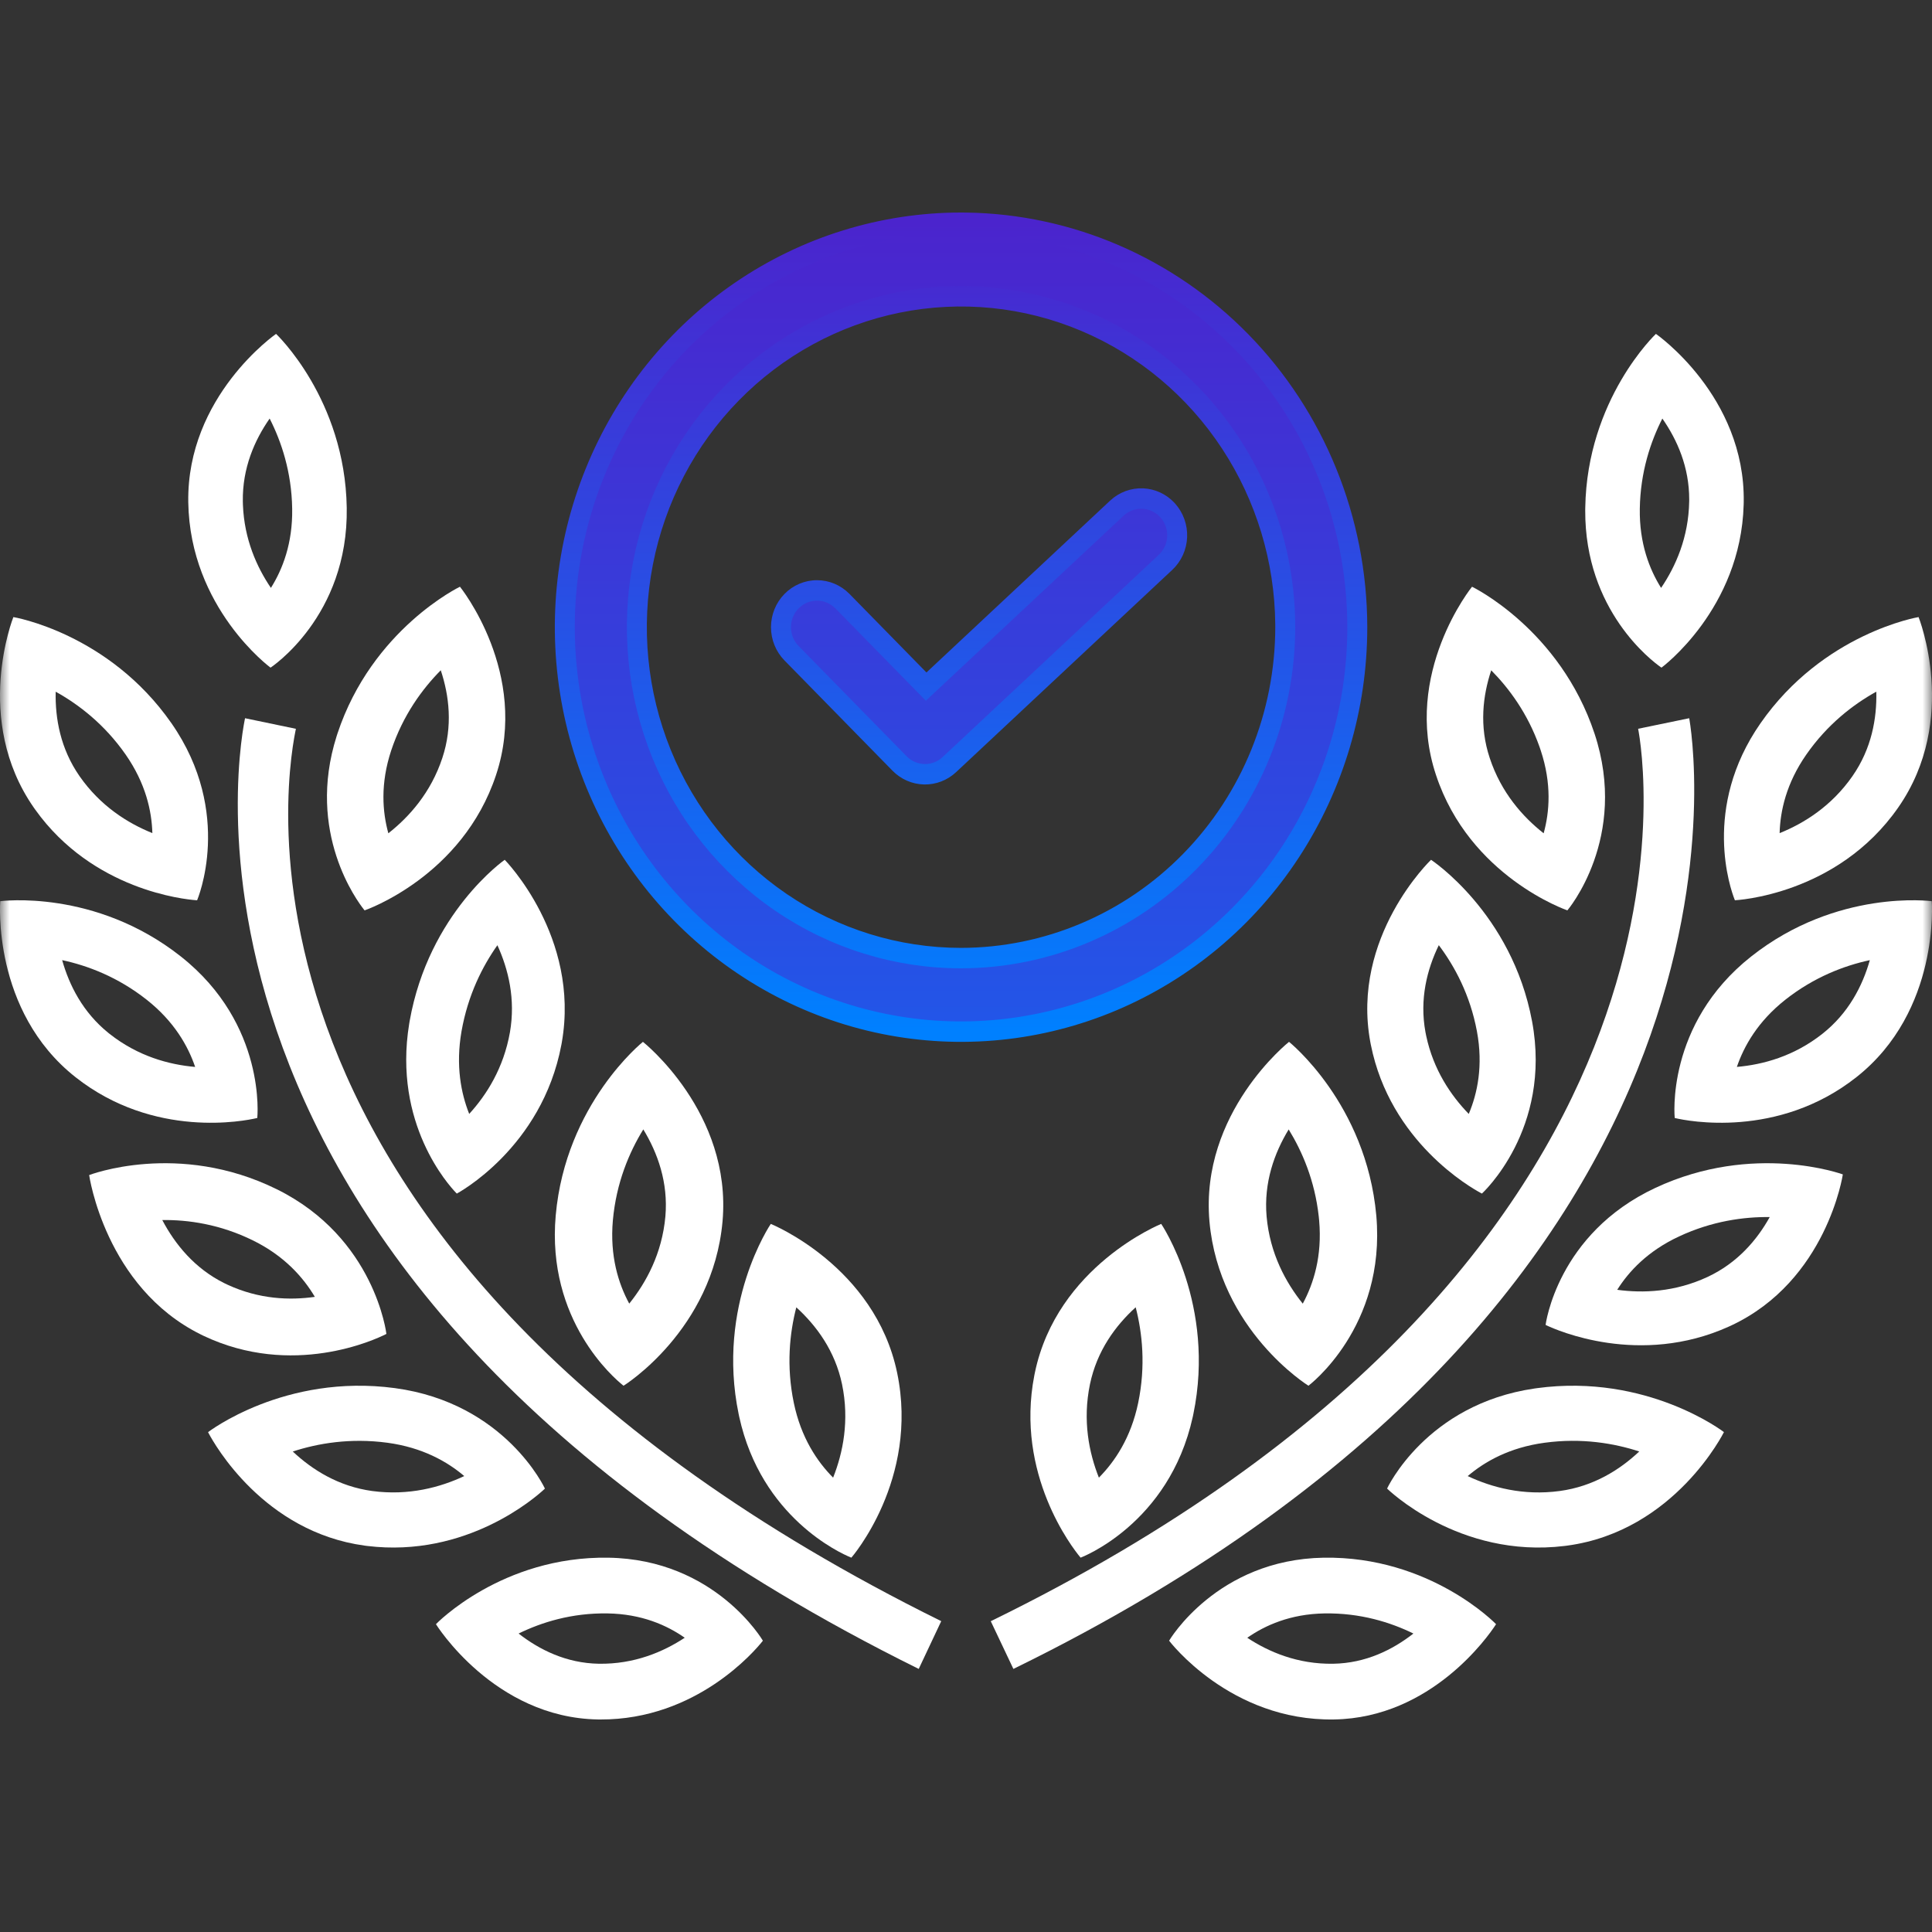 <svg width="100" height="100" viewBox="0 0 100 100" fill="none" xmlns="http://www.w3.org/2000/svg">
<rect x="0" y="0" width="100" height="100" fill="#333333" stroke="none"/>
<mask id="mask0_2520_402" style="mask-type:alpha" maskUnits="userSpaceOnUse" x="0" y="0" width="100" height="100">
<rect width="100" height="100" fill="#D9D9D9"/>
</mask>
<g mask="url(#mask0_2520_402)">
<path d="M0.692 31.94C0.703 31.942 5.62 32.763 8.875 37.435C12.123 42.103 10.211 46.578 10.203 46.597L10.143 46.594C9.556 46.551 4.807 46.08 1.823 41.905L1.748 41.799C-1.425 37.238 0.692 31.94 0.692 31.94ZM2.882 35.802C2.851 37.185 3.127 38.75 4.118 40.175C5.199 41.726 6.62 42.612 7.886 43.121C7.854 41.978 7.542 40.549 6.504 39.057C5.407 37.483 4.067 36.46 2.882 35.802ZM0.197 34.753C0.197 34.753 0.197 34.753 0.196 34.753C0.195 34.752 0.194 34.752 0.193 34.752C0.194 34.752 0.195 34.752 0.197 34.753Z" fill="white"/>
<path d="M33.278 53.926C33.278 53.926 37.898 57.58 37.398 63.224C36.89 68.854 32.299 71.711 32.276 71.725L32.231 71.69C31.791 71.338 28.28 68.349 28.764 62.908C29.282 57.125 33.265 53.937 33.278 53.926ZM33.297 58.457C32.572 59.635 31.897 61.215 31.722 63.165C31.558 65.017 32.012 66.444 32.569 67.475C33.444 66.388 34.266 64.887 34.44 62.965C34.594 61.203 34.037 59.672 33.297 58.457Z" fill="white"/>
<path d="M39.896 63.349C39.896 63.349 45.285 65.525 46.437 71.061C47.583 76.59 44.067 80.624 44.067 80.624L44.014 80.603C43.503 80.391 39.405 78.548 38.262 73.332L38.234 73.2C37.06 67.535 39.889 63.358 39.896 63.349ZM41.217 67.667C40.873 68.998 40.691 70.699 41.087 72.61C41.462 74.42 42.3 75.654 43.122 76.483C43.632 75.197 43.974 73.532 43.584 71.65C43.223 69.92 42.26 68.617 41.217 67.667Z" fill="white"/>
<path d="M0.013 46.646C0.013 46.646 4.907 45.988 9.364 49.51C13.815 53.029 13.317 57.865 13.317 57.865L13.259 57.879C12.687 58.011 7.982 58.97 3.907 55.753C-0.437 52.325 0.013 46.646 0.013 46.646ZM3.217 49.696C3.586 51.003 4.288 52.391 5.6 53.455L5.67 53.511C7.149 54.678 8.754 55.108 10.101 55.224C9.733 54.144 9.018 52.873 7.599 51.751C6.098 50.565 4.53 49.978 3.217 49.696Z" fill="white"/>
<path d="M4.615 60.822C4.62 60.82 9.221 59.039 14.321 61.553C19.414 64.065 20 69.043 20 69.043L19.947 69.07C19.425 69.331 15.139 71.335 10.517 69.133L10.401 69.076C5.437 66.621 4.615 60.822 4.615 60.822ZM13.103 64.209C11.385 63.362 9.736 63.132 8.399 63.149C9.057 64.397 10.067 65.651 11.615 66.419L11.785 66.5C13.419 67.255 15.007 67.309 16.296 67.125C15.701 66.123 14.726 65.009 13.103 64.209Z" fill="white"/>
<path d="M10.769 74.128C10.769 74.128 14.726 71.081 20.442 71.849C26.161 72.621 28.205 77.048 28.205 77.048L28.162 77.09C27.732 77.49 24.157 80.647 19.005 80.018L18.875 80.001C13.652 79.29 11.098 74.75 10.799 74.185L10.769 74.128ZM20.049 74.676C18.126 74.418 16.451 74.707 15.154 75.13C16.169 76.084 17.529 76.937 19.269 77.175C21.163 77.427 22.791 76.983 24.03 76.401C23.153 75.656 21.872 74.922 20.049 74.676Z" fill="white"/>
<path d="M22.564 84.067C22.57 84.06 25.97 80.537 31.491 80.626C37.024 80.714 39.487 84.922 39.487 84.922L39.45 84.969C39.089 85.422 36.057 89.018 31.077 89L30.951 88.999C25.564 88.91 22.564 84.067 22.564 84.067ZM31.448 83.51C29.586 83.48 28.026 83.972 26.843 84.552C27.919 85.391 29.311 86.087 30.995 86.115C32.831 86.143 34.33 85.502 35.442 84.769C34.52 84.124 33.214 83.538 31.448 83.51Z" fill="white"/>
<path d="M15.316 37.723C15.094 38.839 9.468 64.508 48.718 83.911L47.553 86.383C6.333 65.994 12.626 37.467 12.684 37.175L15.316 37.723Z" fill="white"/>
<path d="M23.807 30.369C23.81 30.373 27.425 34.843 25.676 40.111C23.933 45.379 18.896 47.113 18.872 47.121L18.837 47.078C18.496 46.65 15.835 43.095 17.427 38.093L17.468 37.966C19.264 32.553 23.807 30.369 23.807 30.369ZM22.814 34.693C21.856 35.661 20.854 37.022 20.248 38.845C19.678 40.569 19.796 42.027 20.101 43.131C21.18 42.283 22.301 41.029 22.895 39.233L22.896 39.23C23.442 37.585 23.251 36.008 22.814 34.693Z" fill="white"/>
<path d="M26.124 44.503C26.134 44.513 30.033 48.479 29.081 53.945L29.058 54.072C28.051 59.438 23.655 61.773 23.645 61.779L23.606 61.74C23.237 61.359 20.332 58.173 21.18 52.989L21.202 52.858C22.192 47.246 26.124 44.503 26.124 44.503ZM25.745 48.924C24.979 50.007 24.222 51.488 23.888 53.379C23.577 55.167 23.867 56.6 24.286 57.656C25.183 56.674 26.068 55.284 26.395 53.425C26.691 51.715 26.315 50.173 25.745 48.924Z" fill="white"/>
<path d="M14.289 17.282C14.289 17.282 17.86 20.646 17.947 26.281C18.04 31.916 14.003 34.557 14.003 34.557C13.992 34.549 9.831 31.481 9.745 25.995C9.658 20.501 14.273 17.293 14.289 17.282ZM13.957 21.664C13.174 22.787 12.542 24.23 12.569 25.95L12.574 26.137C12.644 27.919 13.296 29.36 14.022 30.43C14.623 29.472 15.153 28.125 15.123 26.328L15.123 26.327V26.325C15.094 24.428 14.563 22.854 13.957 21.664ZM15.906 19.603C15.906 19.603 15.907 19.603 15.907 19.602C15.91 19.6 15.911 19.599 15.912 19.599C15.911 19.599 15.909 19.601 15.906 19.603Z" fill="white"/>
<path d="M99.305 31.94C99.305 31.94 101.428 37.238 98.252 41.796C95.079 46.351 89.821 46.596 89.799 46.597L89.778 46.546C89.578 46.035 88.072 41.818 91.124 37.435C94.375 32.767 99.284 31.943 99.305 31.94ZM97.118 35.8C95.932 36.458 94.591 37.481 93.493 39.058C92.455 40.549 92.144 41.979 92.113 43.123C93.377 42.614 94.8 41.727 95.883 40.173L95.883 40.172C96.875 38.748 97.151 37.184 97.118 35.8Z" fill="white"/>
<path d="M66.72 53.926C66.72 53.926 70.714 57.115 71.237 62.917C71.749 68.706 67.733 71.719 67.725 71.725C67.711 71.716 63.107 68.859 62.601 63.222C62.106 57.586 66.711 53.933 66.72 53.926ZM66.702 58.459C65.963 59.674 65.406 61.204 65.559 62.965C65.731 64.888 66.555 66.389 67.431 67.477C67.988 66.446 68.442 65.022 68.279 63.175L68.258 62.962C68.054 61.105 67.4 59.595 66.702 58.459Z" fill="white"/>
<path d="M60.104 63.349C60.104 63.349 62.941 67.526 61.766 73.202L61.738 73.334C60.512 78.905 55.933 80.624 55.933 80.624L55.894 80.578C55.515 80.118 52.539 76.308 53.537 71.188L53.563 71.059C54.71 65.528 60.087 63.356 60.104 63.349ZM58.783 67.664C57.739 68.613 56.776 69.916 56.416 71.649C56.026 73.531 56.368 75.196 56.878 76.483C57.699 75.655 58.536 74.42 58.913 72.609C59.309 70.696 59.126 68.994 58.783 67.664Z" fill="white"/>
<path d="M90.638 49.51C95.087 45.993 99.971 46.644 99.987 46.646C99.987 46.646 100.434 52.325 96.087 55.754C92.016 58.968 87.313 58.012 86.741 57.88L86.683 57.866C86.683 57.866 86.188 53.029 90.638 49.51ZM96.782 49.697C95.469 49.979 93.902 50.566 92.402 51.751C90.985 52.872 90.269 54.143 89.9 55.223C91.246 55.107 92.849 54.676 94.325 53.511L94.326 53.51C95.683 52.44 96.405 51.026 96.782 49.697Z" fill="white"/>
<path d="M85.683 61.484C90.775 59.104 95.37 60.782 95.385 60.787C95.385 60.787 94.563 66.291 89.598 68.612L89.482 68.665C84.868 70.749 80.576 68.85 80.053 68.603L80 68.577C80 68.577 80.59 63.864 85.683 61.484ZM91.601 62.995C90.266 62.979 88.618 63.198 86.902 64C85.279 64.758 84.304 65.811 83.707 66.76C85.042 66.942 86.695 66.88 88.383 66.094C89.932 65.369 90.942 64.18 91.601 62.995Z" fill="white"/>
<path d="M79.558 71.85C85.257 71.081 89.212 74.111 89.231 74.125C89.231 74.125 86.696 79.245 81.125 80L80.995 80.017C75.496 80.694 71.795 77.048 71.795 77.048C71.8 77.036 73.818 72.686 79.425 71.869L79.558 71.85ZM84.848 75.128C83.55 74.705 81.874 74.416 79.952 74.676L79.95 74.676C78.126 74.921 76.845 75.656 75.968 76.402C77.208 76.986 78.836 77.43 80.731 77.174C82.471 76.938 83.832 76.084 84.848 75.128Z" fill="white"/>
<path d="M68.509 80.626C74.035 80.537 77.436 84.067 77.436 84.067L77.401 84.121C77.052 84.654 74.099 88.919 69.048 88.999C63.658 89.087 60.513 84.922 60.513 84.922C60.52 84.909 62.985 80.721 68.509 80.626ZM68.552 83.51C66.787 83.541 65.481 84.126 64.559 84.771C65.671 85.504 67.169 86.145 69.005 86.115H69.006C70.69 86.088 72.082 85.392 73.158 84.552C71.975 83.972 70.415 83.48 68.552 83.51Z" fill="white"/>
<path d="M87.433 37.175C87.488 37.463 92.808 66.65 52.453 86.383L51.282 83.913C89.654 65.163 85.008 38.832 84.789 37.721L87.433 37.175Z" fill="white"/>
<path d="M76.192 30.369C76.201 30.373 80.737 32.561 82.532 37.969C84.32 43.371 81.133 47.114 81.127 47.121C81.107 47.114 76.066 45.381 74.326 40.111C72.572 34.841 76.192 30.369 76.192 30.369ZM77.185 34.695C76.749 36.009 76.559 37.584 77.106 39.228L77.107 39.231L77.108 39.234C77.701 41.03 78.821 42.283 79.899 43.131C80.204 42.029 80.321 40.573 79.751 38.851L79.684 38.653C79.073 36.928 78.109 35.628 77.185 34.695Z" fill="white"/>
<path d="M74.07 44.503C74.07 44.503 78.25 47.245 79.299 52.86C80.344 58.464 76.704 61.779 76.704 61.779L76.651 61.751C76.129 61.472 71.957 59.106 70.954 54.074L70.929 53.946C69.915 48.477 74.063 44.511 74.07 44.503ZM74.472 48.922C73.866 50.171 73.466 51.714 73.782 53.426L73.819 53.612C74.193 55.378 75.102 56.708 76.023 57.657C76.469 56.599 76.778 55.165 76.445 53.378C76.091 51.485 75.286 50.004 74.472 48.922Z" fill="white"/>
<path d="M85.71 17.282C85.725 17.292 90.342 20.501 90.255 25.992L90.252 26.12C90.104 31.529 86.005 34.552 85.998 34.557L85.953 34.526C85.514 34.218 82.027 31.608 82.051 26.413L82.053 26.281C82.142 20.646 85.71 17.282 85.71 17.282ZM86.043 21.664C85.437 22.854 84.906 24.429 84.876 26.327C84.847 28.124 85.377 29.471 85.978 30.43C86.73 29.321 87.403 27.816 87.432 25.947L87.433 25.858C87.437 24.178 86.813 22.767 86.043 21.664Z" fill="white"/>
<path d="M49.744 11.524C45.687 11.524 41.721 12.752 38.348 15.052C34.974 17.353 32.345 20.624 30.793 24.45C29.24 28.276 28.834 32.486 29.625 36.548C30.417 40.61 32.37 44.341 35.239 47.27C38.108 50.198 41.763 52.192 45.742 53C49.721 53.808 53.846 53.394 57.594 51.809C61.342 50.224 64.546 47.54 66.8 44.096C69.054 40.653 70.257 36.605 70.257 32.463C70.251 26.912 68.087 21.589 64.242 17.664C60.396 13.738 55.182 11.53 49.744 11.524ZM49.744 49.596C46.425 49.596 43.18 48.591 40.42 46.708C37.66 44.826 35.509 42.15 34.238 39.019C32.968 35.889 32.636 32.444 33.283 29.121C33.931 25.797 35.529 22.745 37.877 20.349C40.224 17.953 43.214 16.321 46.47 15.66C49.725 14.999 53.1 15.338 56.167 16.635C59.233 17.931 61.855 20.127 63.699 22.945C65.543 25.762 66.527 29.075 66.527 32.463C66.522 37.005 64.752 41.36 61.606 44.571C58.459 47.783 54.194 49.59 49.744 49.596ZM60.442 26.417C60.608 26.602 60.736 26.817 60.82 27.052C60.904 27.287 60.942 27.536 60.931 27.786C60.921 28.036 60.862 28.281 60.759 28.508C60.655 28.734 60.509 28.938 60.329 29.107L49.14 39.577C48.786 39.908 48.32 40.088 47.839 40.077C47.359 40.066 46.901 39.867 46.561 39.52L40.966 33.809C40.617 33.452 40.42 32.967 40.421 32.462C40.421 31.957 40.617 31.473 40.967 31.116C41.317 30.759 41.792 30.559 42.286 30.559C42.781 30.559 43.255 30.76 43.605 31.117L47.937 35.539L57.809 26.301C58.174 25.96 58.656 25.781 59.149 25.803C59.643 25.825 60.108 26.046 60.442 26.417Z" fill="url(#paint0_linear_2520_402)"/>
<path d="M49.745 11L50.006 11.002C55.485 11.078 60.724 13.332 64.604 17.293C68.545 21.316 70.763 26.772 70.77 32.462V32.463C70.77 36.709 69.536 40.858 67.226 44.388C64.915 47.918 61.631 50.668 57.79 52.293C53.948 53.917 49.721 54.342 45.642 53.514C41.564 52.686 37.818 50.642 34.877 47.641C31.937 44.639 29.934 40.815 29.122 36.651C28.311 32.487 28.727 28.171 30.319 24.249C31.911 20.327 34.606 16.975 38.063 14.617C41.521 12.258 45.586 11 49.744 11H49.745ZM49.744 12.058C45.789 12.058 41.924 13.255 38.636 15.497C35.348 17.74 32.786 20.927 31.273 24.655C29.76 28.383 29.364 32.486 30.135 36.444C30.907 40.401 32.81 44.037 35.606 46.891C38.402 49.745 41.965 51.688 45.843 52.476C49.722 53.264 53.742 52.859 57.395 51.315C61.049 49.77 64.171 47.154 66.368 43.799C68.564 40.443 69.737 36.499 69.737 32.464C69.731 27.054 67.623 21.868 63.875 18.042C60.127 14.217 55.045 12.065 49.744 12.058ZM46.37 15.145C49.725 14.464 53.202 14.814 56.362 16.15C59.523 17.486 62.224 19.749 64.125 22.653C66.026 25.556 67.041 28.971 67.041 32.463V32.464C67.035 37.145 65.211 41.633 61.968 44.943C58.725 48.253 54.33 50.114 49.745 50.12H49.744C46.324 50.12 42.98 49.085 40.135 47.145C37.291 45.205 35.074 42.447 33.764 39.221C32.455 35.994 32.112 32.444 32.78 29.018C33.447 25.593 35.095 22.446 37.514 19.977C39.933 17.508 43.015 15.826 46.37 15.145ZM55.969 17.128C52.997 15.871 49.726 15.543 46.571 16.183C43.416 16.824 40.517 18.405 38.243 20.727C35.969 23.048 34.42 26.006 33.793 29.225C33.165 32.445 33.487 35.782 34.718 38.815C35.949 41.847 38.033 44.44 40.708 46.264C43.382 48.088 46.527 49.062 49.744 49.062C54.056 49.056 58.19 47.306 61.239 44.194C64.288 41.082 66.002 36.863 66.008 32.463L66.007 32.309C65.978 29.08 65.026 25.929 63.267 23.242C61.481 20.512 58.941 18.385 55.969 17.128ZM57.46 25.912C57.925 25.477 58.54 25.249 59.17 25.276C59.78 25.303 60.356 25.568 60.78 26.016L60.82 26.06C61.032 26.296 61.196 26.572 61.303 26.872C61.41 27.172 61.459 27.491 61.445 27.81C61.432 28.13 61.357 28.443 61.225 28.733C61.092 29.023 60.906 29.283 60.675 29.498L49.488 39.966C49.036 40.389 48.441 40.617 47.828 40.604C47.215 40.59 46.631 40.336 46.197 39.893L40.603 34.183C40.157 33.727 39.906 33.108 39.906 32.462C39.906 31.817 40.158 31.198 40.605 30.742C41.051 30.286 41.657 30.03 42.288 30.031C42.919 30.031 43.524 30.287 43.971 30.743L47.953 34.807L57.46 25.912ZM59.126 26.333C58.768 26.318 58.419 26.447 58.156 26.694L47.922 36.269L43.242 31.492C42.989 31.234 42.646 31.089 42.288 31.089C41.929 31.088 41.586 31.234 41.333 31.492C41.081 31.749 40.939 32.099 40.939 32.463C40.939 32.827 41.08 33.176 41.333 33.434L46.926 39.143L46.973 39.189C47.213 39.411 47.524 39.539 47.851 39.546C48.199 39.554 48.536 39.424 48.792 39.184L59.978 28.717C60.109 28.595 60.214 28.448 60.289 28.285C60.364 28.121 60.406 27.945 60.413 27.765C60.421 27.584 60.394 27.405 60.333 27.235C60.273 27.066 60.18 26.91 60.061 26.777C59.819 26.509 59.483 26.349 59.126 26.333Z" fill="url(#paint1_linear_2520_402)"/>
</g>
<defs>
<linearGradient id="paint0_linear_2520_402" x1="50" y1="11" x2="50" y2="89" gradientUnits="userSpaceOnUse">
<stop stop-color="#4B24CD"/>
<stop offset="1" stop-color="#0080FF"/>
</linearGradient>
<linearGradient id="paint1_linear_2520_402" x1="49.744" y1="11.529" x2="49.744" y2="53.397" gradientUnits="userSpaceOnUse">
<stop stop-color="#4B24CD"/>
<stop offset="1" stop-color="#0080FF"/>
</linearGradient>
</defs>
</svg>
